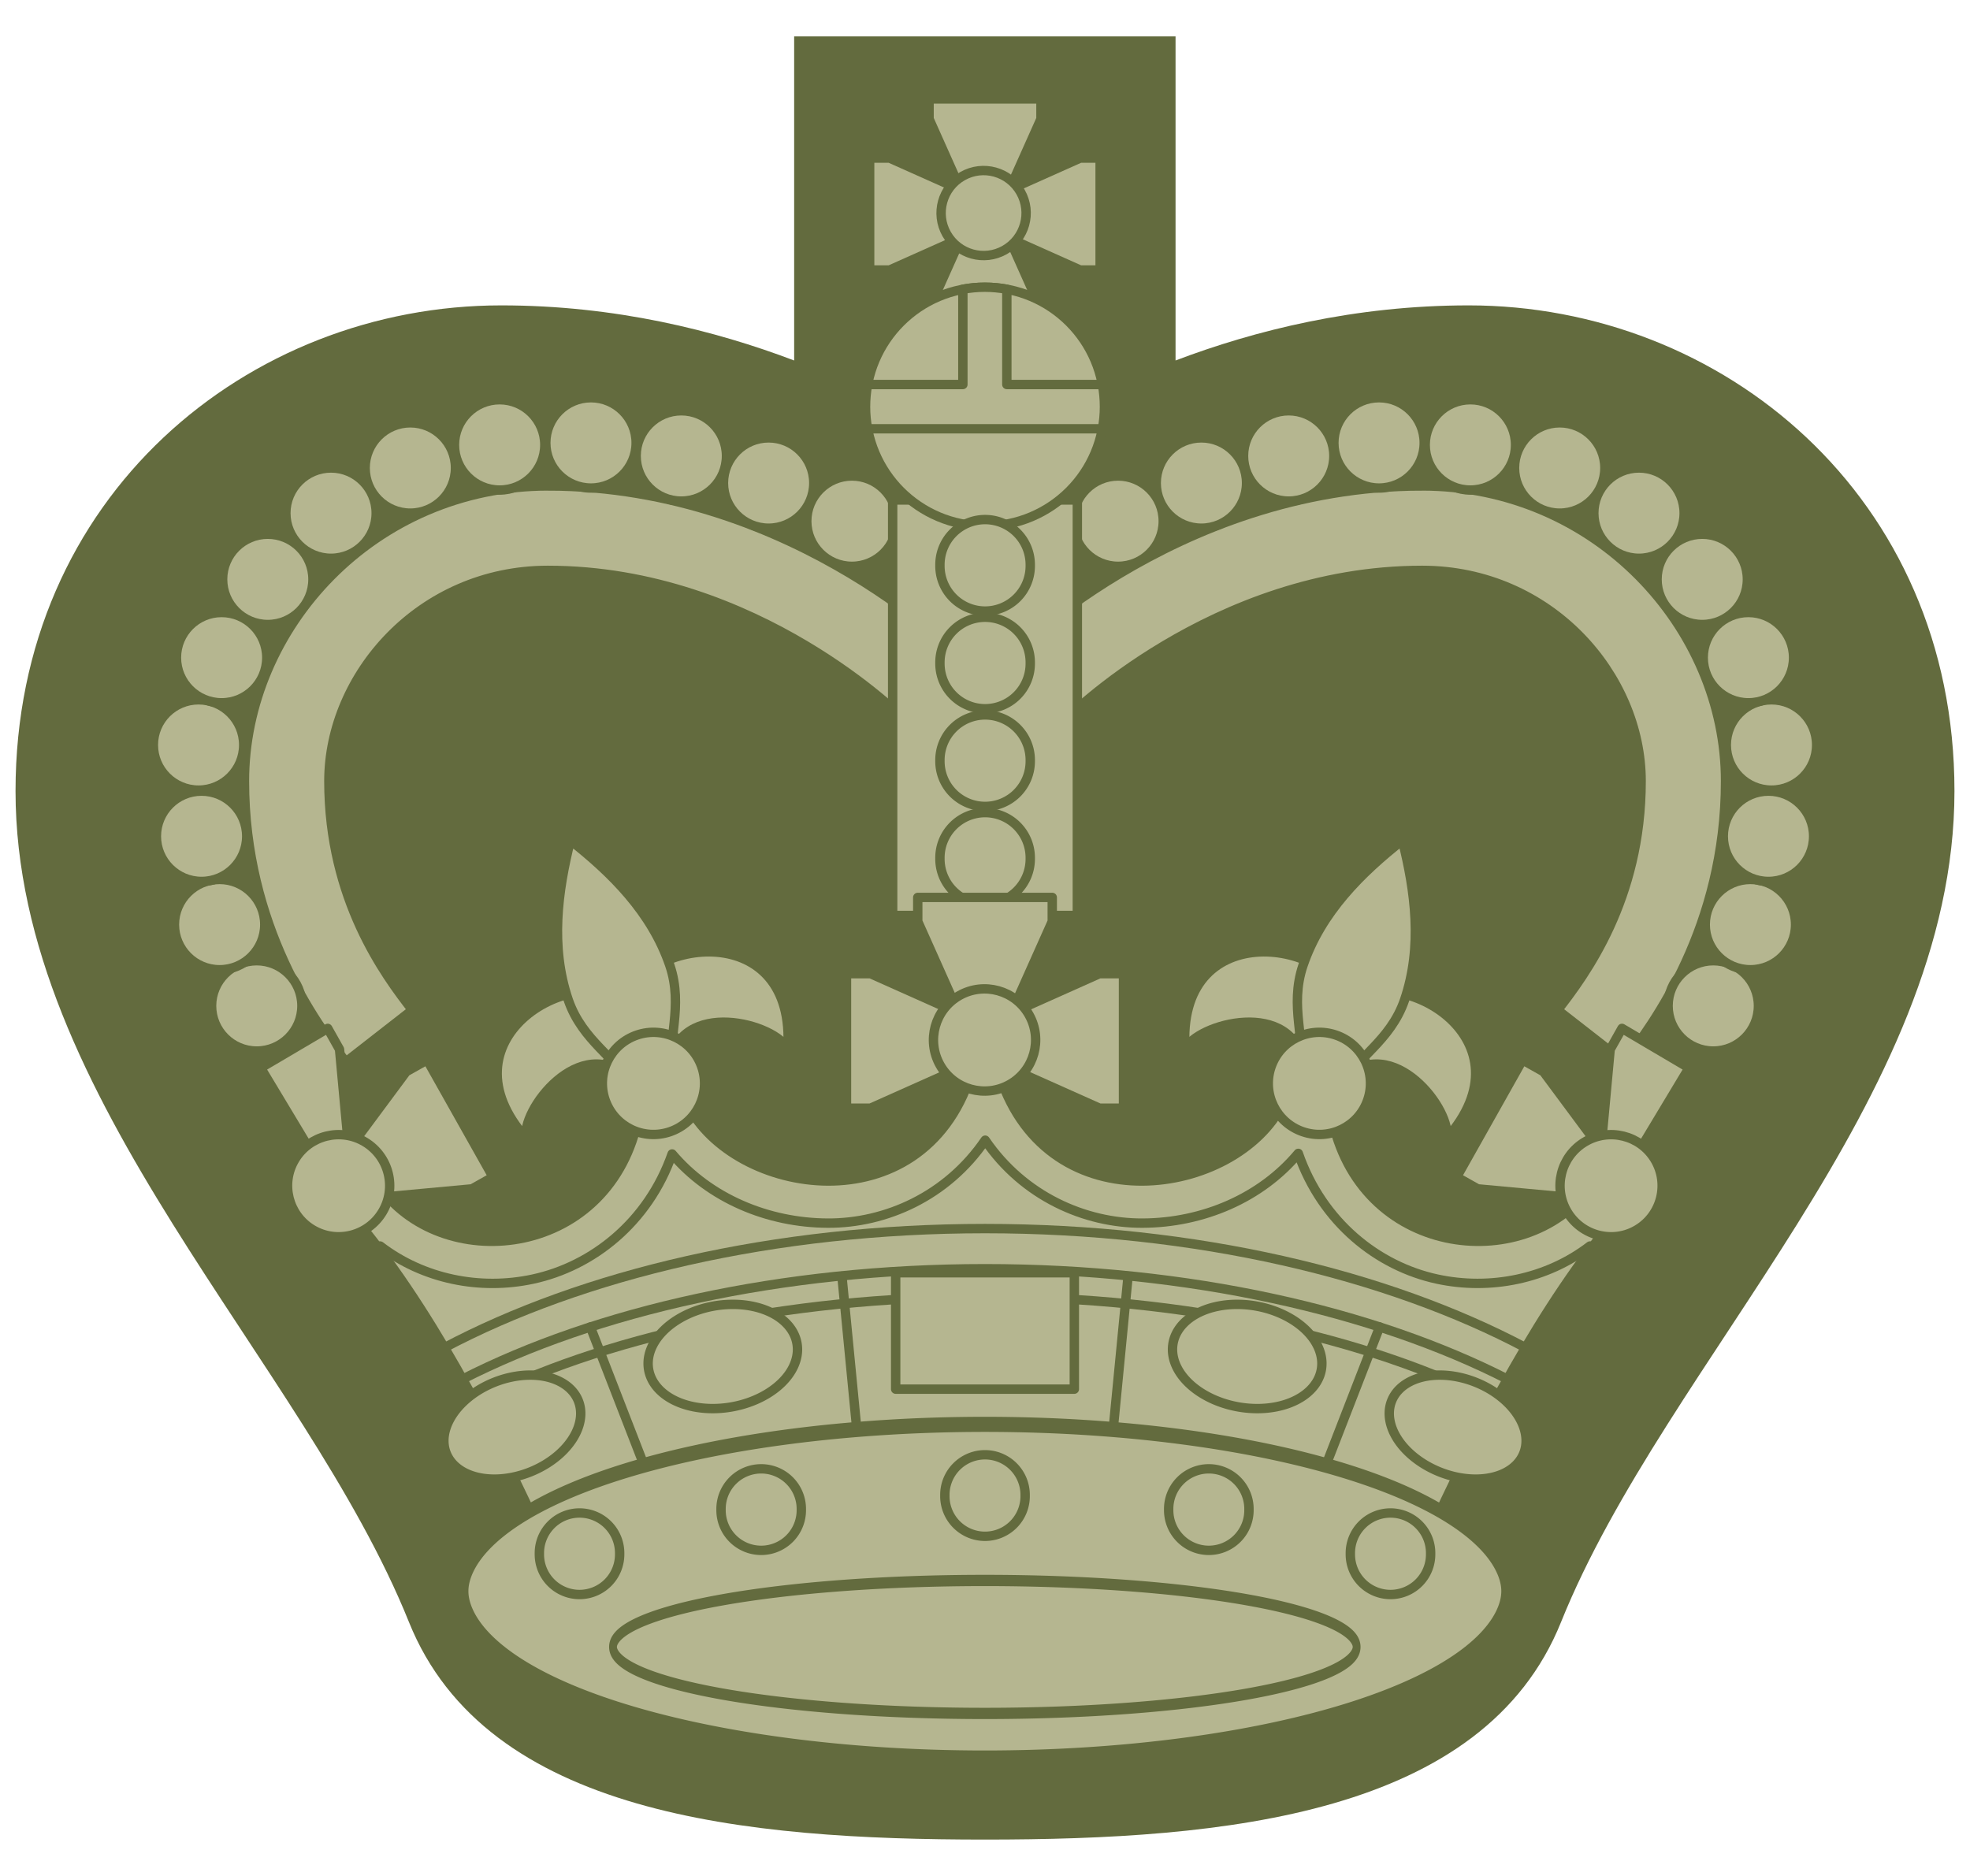 <?xml version="1.0" encoding="UTF-8" standalone="no"?>
<!-- Created with Inkscape (http://www.inkscape.org/) -->

<svg
   xmlns:dc="http://purl.org/dc/elements/1.1/"
   xmlns:cc="http://creativecommons.org/ns#"
   xmlns:rdf="http://www.w3.org/1999/02/22-rdf-syntax-ns#"
   xmlns:svg="http://www.w3.org/2000/svg"
   xmlns="http://www.w3.org/2000/svg"
   xmlns:sodipodi="http://sodipodi.sourceforge.net/DTD/sodipodi-0.dtd"
   xmlns:inkscape="http://www.inkscape.org/namespaces/inkscape"
   id="svg2"
   version="1.1"
   inkscape:version="0.47pre2 r22153"
   width="210"
   height="200"
   sodipodi:docname="Rank insignia of Warrant Officer Class Two of the British Army.svg">
  <defs
     id="defs6" />
  <sodipodi:namedview
     pagecolor="#ffffff"
     bordercolor="#666666"
     borderopacity="1"
     objecttolerance="10"
     gridtolerance="10"
     guidetolerance="10"
     inkscape:pageopacity="0"
     inkscape:pageshadow="2"
     inkscape:window-width="1680"
     inkscape:window-height="1029"
     id="namedview4"
     showgrid="false"
     inkscape:zoom="1.1683168"
     inkscape:cx="78.400091"
     inkscape:cy="61.695268"
     inkscape:window-x="-4"
     inkscape:window-y="-4"
     inkscape:window-maximized="1"
     inkscape:current-layer="svg2"
     inkscape:showpageshadow="false" />
  <path
     style="fill:#636b3e;fill-opacity:1;fill-rule:nonzero;stroke:none"
     d="m 84.656,3.881 0,34.551 c -8.442,-3.204 -19.075,-5.875 -31.219,-5.875 -26.979,0 -51.781,20.307 -51.781,51.781 0,32.863 30.718,60.694 41.938,88.594 8.286,20.606 35.886,23.188 61.406,23.188 25.52,0 53.12,-2.581 61.406,-23.188 11.22,-27.9 41.938,-55.73 41.938,-88.594 0,-31.474 -24.802,-51.781 -51.781,-51.781 -12.152,0 -22.805,2.669 -31.25,5.875 l 0,-34.551 -40.656,0 z"
     id="rect4368"
     sodipodi:nodetypes="ccsssssssccc" />
  <g
     id="g3997"
     transform="translate(158.745,106.588)">
    <g
       id="g3942">
      <path
         style="font-size:medium;font-style:normal;font-variant:normal;font-weight:normal;font-stretch:normal;text-indent:0;text-align:start;text-decoration:none;line-height:normal;letter-spacing:normal;word-spacing:normal;text-transform:none;direction:ltr;block-progression:tb;writing-mode:lr-tb;text-anchor:start;color:#000000;fill:#b5b690;fill-opacity:1;stroke:#636b3e;stroke-width:1;stroke-miterlimit:4;stroke-opacity:1;stroke-dasharray:none;marker:none;visibility:visible;display:inline;overflow:visible;enable-background:accumulate;font-family:Bitstream Vera Sans;-inkscape-font-specification:Bitstream Vera Sans"
         d="m -100.344,-54.781 c -18.533,0 -32.344,15.102 -32.344,31.469 0,15.55 7.718,25.958 10.812,29.938 l 7.094,-5.531 c -2.897,-3.724 -8.906,-11.772 -8.906,-24.406 0,-11.271 9.715,-22.469 23.344,-22.469 22.392,0 38.062,15.969 38.062,15.969 l 6.469,-6.281 c 0,0 -17.896,-18.688 -44.531,-18.688 z"
         id="path3863" />
      <g
         id="g3927">
        <path
           d="m -47.504,-46.969 c 0,3.25 -2.635,5.885 -5.885,5.885 -3.25,0 -5.885,-2.635 -5.885,-5.885 0,-3.25 2.635,-5.885 5.885,-5.885 3.25,0 5.885,2.635 5.885,5.885 z"
           sodipodi:ry="5.8845339"
           sodipodi:rx="5.8845339"
           sodipodi:cy="-46.96928"
           sodipodi:cx="-53.388771"
           id="path3869"
           style="fill:#b5b690;fill-opacity:1;stroke:#636b3e;stroke-width:1.222;stroke-linecap:round;stroke-linejoin:round;stroke-miterlimit:4;stroke-opacity:1;stroke-dasharray:none;stroke-dashoffset:0"
           sodipodi:type="arc"
           transform="matrix(0.818,0,0,0.818,-87.704,39.071)" />
        <path
           transform="matrix(0.818,0,0,0.818,-91.663,30.405)"
           sodipodi:type="arc"
           style="fill:#b5b690;fill-opacity:1;stroke:#636b3e;stroke-width:1.222;stroke-linecap:round;stroke-linejoin:round;stroke-miterlimit:4;stroke-opacity:1;stroke-dasharray:none;stroke-dashoffset:0"
           id="path3873"
           sodipodi:cx="-53.388771"
           sodipodi:cy="-46.96928"
           sodipodi:rx="5.8845339"
           sodipodi:ry="5.8845339"
           d="m -47.504,-46.969 c 0,3.25 -2.635,5.885 -5.885,5.885 -3.25,0 -5.885,-2.635 -5.885,-5.885 0,-3.25 2.635,-5.885 5.885,-5.885 3.25,0 5.885,2.635 5.885,5.885 z" />
        <path
           d="m -47.504,-46.969 c 0,3.25 -2.635,5.885 -5.885,5.885 -3.25,0 -5.885,-2.635 -5.885,-5.885 0,-3.25 2.635,-5.885 5.885,-5.885 3.25,0 5.885,2.635 5.885,5.885 z"
           sodipodi:ry="5.8845339"
           sodipodi:rx="5.8845339"
           sodipodi:cy="-46.96928"
           sodipodi:cx="-53.388771"
           id="path3875"
           style="fill:#b5b690;fill-opacity:1;stroke:#636b3e;stroke-width:1.222;stroke-linecap:round;stroke-linejoin:round;stroke-miterlimit:4;stroke-opacity:1;stroke-dasharray:none;stroke-dashoffset:0"
           sodipodi:type="arc"
           transform="matrix(0.818,0,0,0.818,-93.588,20.99)" />
        <path
           transform="matrix(0.818,0,0,0.818,-93.909,11.254)"
           sodipodi:type="arc"
           style="fill:#b5b690;fill-opacity:1;stroke:#636b3e;stroke-width:1.222;stroke-linecap:round;stroke-linejoin:round;stroke-miterlimit:4;stroke-opacity:1;stroke-dasharray:none;stroke-dashoffset:0"
           id="path3877"
           sodipodi:cx="-53.388771"
           sodipodi:cy="-46.96928"
           sodipodi:rx="5.8845339"
           sodipodi:ry="5.8845339"
           d="m -47.504,-46.969 c 0,3.25 -2.635,5.885 -5.885,5.885 -3.25,0 -5.885,-2.635 -5.885,-5.885 0,-3.25 2.635,-5.885 5.885,-5.885 3.25,0 5.885,2.635 5.885,5.885 z" />
        <path
           d="m -47.504,-46.969 c 0,3.25 -2.635,5.885 -5.885,5.885 -3.25,0 -5.885,-2.635 -5.885,-5.885 0,-3.25 2.635,-5.885 5.885,-5.885 3.25,0 5.885,2.635 5.885,5.885 z"
           sodipodi:ry="5.8845339"
           sodipodi:rx="5.8845339"
           sodipodi:cy="-46.96928"
           sodipodi:cx="-53.388771"
           id="path3879"
           style="fill:#b5b690;fill-opacity:1;stroke:#636b3e;stroke-width:1.222;stroke-linecap:round;stroke-linejoin:round;stroke-miterlimit:4;stroke-opacity:1;stroke-dasharray:none;stroke-dashoffset:0"
           sodipodi:type="arc"
           transform="matrix(0.818,0,0,0.818,-91.449,1.945)" />
        <path
           transform="matrix(0.818,0,0,0.818,-86.527,-6.4)"
           sodipodi:type="arc"
           style="fill:#b5b690;fill-opacity:1;stroke:#636b3e;stroke-width:1.222;stroke-linecap:round;stroke-linejoin:round;stroke-miterlimit:4;stroke-opacity:1;stroke-dasharray:none;stroke-dashoffset:0"
           id="path3881"
           sodipodi:cx="-53.388771"
           sodipodi:cy="-46.96928"
           sodipodi:rx="5.8845339"
           sodipodi:ry="5.8845339"
           d="m -47.504,-46.969 c 0,3.25 -2.635,5.885 -5.885,5.885 -3.25,0 -5.885,-2.635 -5.885,-5.885 0,-3.25 2.635,-5.885 5.885,-5.885 3.25,0 5.885,2.635 5.885,5.885 z" />
        <path
           d="m -47.504,-46.969 c 0,3.25 -2.635,5.885 -5.885,5.885 -3.25,0 -5.885,-2.635 -5.885,-5.885 0,-3.25 2.635,-5.885 5.885,-5.885 3.25,0 5.885,2.635 5.885,5.885 z"
           sodipodi:ry="5.8845339"
           sodipodi:rx="5.8845339"
           sodipodi:cy="-46.96928"
           sodipodi:cx="-53.388771"
           id="path3883"
           style="fill:#b5b690;fill-opacity:1;stroke:#636b3e;stroke-width:1.222;stroke-linecap:round;stroke-linejoin:round;stroke-miterlimit:4;stroke-opacity:1;stroke-dasharray:none;stroke-dashoffset:0"
           sodipodi:type="arc"
           transform="matrix(0.818,0,0,0.818,-79.786,-13.461)" />
        <path
           transform="matrix(0.818,0,0,0.818,-71.334,-18.276)"
           sodipodi:type="arc"
           style="fill:#b5b690;fill-opacity:1;stroke:#636b3e;stroke-width:1.222;stroke-linecap:round;stroke-linejoin:round;stroke-miterlimit:4;stroke-opacity:1;stroke-dasharray:none;stroke-dashoffset:0"
           id="path3885"
           sodipodi:cx="-53.388771"
           sodipodi:cy="-46.96928"
           sodipodi:rx="5.8845339"
           sodipodi:ry="5.8845339"
           d="m -47.504,-46.969 c 0,3.25 -2.635,5.885 -5.885,5.885 -3.25,0 -5.885,-2.635 -5.885,-5.885 0,-3.25 2.635,-5.885 5.885,-5.885 3.25,0 5.885,2.635 5.885,5.885 z" />
        <path
           d="m -47.504,-46.969 c 0,3.25 -2.635,5.885 -5.885,5.885 -3.25,0 -5.885,-2.635 -5.885,-5.885 0,-3.25 2.635,-5.885 5.885,-5.885 3.25,0 5.885,2.635 5.885,5.885 z"
           sodipodi:ry="5.8845339"
           sodipodi:rx="5.8845339"
           sodipodi:cy="-46.96928"
           sodipodi:cx="-53.388771"
           id="path3887"
           style="fill:#b5b690;fill-opacity:1;stroke:#636b3e;stroke-width:1.222;stroke-linecap:round;stroke-linejoin:round;stroke-miterlimit:4;stroke-opacity:1;stroke-dasharray:none;stroke-dashoffset:0"
           sodipodi:type="arc"
           transform="matrix(0.818,0,0,0.818,-61.812,-20.737)" />
        <path
           transform="matrix(0.818,0,0,0.818,-52.076,-20.951)"
           sodipodi:type="arc"
           style="fill:#b5b690;fill-opacity:1;stroke:#636b3e;stroke-width:1.222;stroke-linecap:round;stroke-linejoin:round;stroke-miterlimit:4;stroke-opacity:1;stroke-dasharray:none;stroke-dashoffset:0"
           id="path3889"
           sodipodi:cx="-53.388771"
           sodipodi:cy="-46.96928"
           sodipodi:rx="5.8845339"
           sodipodi:ry="5.8845339"
           d="m -47.504,-46.969 c 0,3.25 -2.635,5.885 -5.885,5.885 -3.25,0 -5.885,-2.635 -5.885,-5.885 0,-3.25 2.635,-5.885 5.885,-5.885 3.25,0 5.885,2.635 5.885,5.885 z" />
        <path
           d="m -47.504,-46.969 c 0,3.25 -2.635,5.885 -5.885,5.885 -3.25,0 -5.885,-2.635 -5.885,-5.885 0,-3.25 2.635,-5.885 5.885,-5.885 3.25,0 5.885,2.635 5.885,5.885 z"
           sodipodi:ry="5.8845339"
           sodipodi:rx="5.8845339"
           sodipodi:cy="-46.96928"
           sodipodi:cx="-53.388771"
           id="path3891"
           style="fill:#b5b690;fill-opacity:1;stroke:#636b3e;stroke-width:1.222;stroke-linecap:round;stroke-linejoin:round;stroke-miterlimit:4;stroke-opacity:1;stroke-dasharray:none;stroke-dashoffset:0"
           sodipodi:type="arc"
           transform="matrix(0.818,0,0,0.818,-42.446,-19.56)" />
        <path
           transform="matrix(0.818,0,0,0.818,-33.138,-16.671)"
           sodipodi:type="arc"
           style="fill:#b5b690;fill-opacity:1;stroke:#636b3e;stroke-width:1.222;stroke-linecap:round;stroke-linejoin:round;stroke-miterlimit:4;stroke-opacity:1;stroke-dasharray:none;stroke-dashoffset:0"
           id="path3893"
           sodipodi:cx="-53.388771"
           sodipodi:cy="-46.96928"
           sodipodi:rx="5.8845339"
           sodipodi:ry="5.8845339"
           d="m -47.504,-46.969 c 0,3.25 -2.635,5.885 -5.885,5.885 -3.25,0 -5.885,-2.635 -5.885,-5.885 0,-3.25 2.635,-5.885 5.885,-5.885 3.25,0 5.885,2.635 5.885,5.885 z" />
        <path
           d="m -47.504,-46.969 c 0,3.25 -2.635,5.885 -5.885,5.885 -3.25,0 -5.885,-2.635 -5.885,-5.885 0,-3.25 2.635,-5.885 5.885,-5.885 3.25,0 5.885,2.635 5.885,5.885 z"
           sodipodi:ry="5.8845339"
           sodipodi:rx="5.8845339"
           sodipodi:cy="-46.96928"
           sodipodi:cx="-53.388771"
           id="path3895"
           style="fill:#b5b690;fill-opacity:1;stroke:#636b3e;stroke-width:1.222;stroke-linecap:round;stroke-linejoin:round;stroke-miterlimit:4;stroke-opacity:1;stroke-dasharray:none;stroke-dashoffset:0"
           sodipodi:type="arc"
           transform="matrix(0.818,0,0,0.818,-24.258,-12.606)" />
      </g>
    </g>
    <g
       transform="matrix(-1,0,0,1,-107.489,0)"
       id="g3965">
      <path
         id="path3967"
         d="m -100.344,-54.781 c -18.533,0 -32.344,15.102 -32.344,31.469 0,15.55 7.718,25.958 10.812,29.938 l 7.094,-5.531 c -2.897,-3.724 -8.906,-11.772 -8.906,-24.406 0,-11.271 9.715,-22.469 23.344,-22.469 22.392,0 38.062,15.969 38.062,15.969 l 6.469,-6.281 c 0,0 -17.896,-18.688 -44.531,-18.688 z"
         style="font-size:medium;font-style:normal;font-variant:normal;font-weight:normal;font-stretch:normal;text-indent:0;text-align:start;text-decoration:none;line-height:normal;letter-spacing:normal;word-spacing:normal;text-transform:none;direction:ltr;block-progression:tb;writing-mode:lr-tb;text-anchor:start;color:#000000;fill:#b5b690;fill-opacity:1;stroke:#636b3e;stroke-width:1;stroke-miterlimit:4;stroke-opacity:1;stroke-dasharray:none;marker:none;visibility:visible;display:inline;overflow:visible;enable-background:accumulate;font-family:Bitstream Vera Sans;-inkscape-font-specification:Bitstream Vera Sans" />
      <g
         id="g3969">
        <path
           transform="matrix(0.818,0,0,0.818,-87.704,39.071)"
           sodipodi:type="arc"
           style="fill:#b5b690;fill-opacity:1;stroke:#636b3e;stroke-width:1.222;stroke-linecap:round;stroke-linejoin:round;stroke-miterlimit:4;stroke-opacity:1;stroke-dasharray:none;stroke-dashoffset:0"
           id="path3971"
           sodipodi:cx="-53.388771"
           sodipodi:cy="-46.96928"
           sodipodi:rx="5.8845339"
           sodipodi:ry="5.8845339"
           d="m -47.504,-46.969 c 0,3.25 -2.635,5.885 -5.885,5.885 -3.25,0 -5.885,-2.635 -5.885,-5.885 0,-3.25 2.635,-5.885 5.885,-5.885 3.25,0 5.885,2.635 5.885,5.885 z" />
        <path
           d="m -47.504,-46.969 c 0,3.25 -2.635,5.885 -5.885,5.885 -3.25,0 -5.885,-2.635 -5.885,-5.885 0,-3.25 2.635,-5.885 5.885,-5.885 3.25,0 5.885,2.635 5.885,5.885 z"
           sodipodi:ry="5.8845339"
           sodipodi:rx="5.8845339"
           sodipodi:cy="-46.96928"
           sodipodi:cx="-53.388771"
           id="path3973"
           style="fill:#b5b690;fill-opacity:1;stroke:#636b3e;stroke-width:1.222;stroke-linecap:round;stroke-linejoin:round;stroke-miterlimit:4;stroke-opacity:1;stroke-dasharray:none;stroke-dashoffset:0"
           sodipodi:type="arc"
           transform="matrix(0.818,0,0,0.818,-91.663,30.405)" />
        <path
           transform="matrix(0.818,0,0,0.818,-93.588,20.99)"
           sodipodi:type="arc"
           style="fill:#b5b690;fill-opacity:1;stroke:#636b3e;stroke-width:1.222;stroke-linecap:round;stroke-linejoin:round;stroke-miterlimit:4;stroke-opacity:1;stroke-dasharray:none;stroke-dashoffset:0"
           id="path3975"
           sodipodi:cx="-53.388771"
           sodipodi:cy="-46.96928"
           sodipodi:rx="5.8845339"
           sodipodi:ry="5.8845339"
           d="m -47.504,-46.969 c 0,3.25 -2.635,5.885 -5.885,5.885 -3.25,0 -5.885,-2.635 -5.885,-5.885 0,-3.25 2.635,-5.885 5.885,-5.885 3.25,0 5.885,2.635 5.885,5.885 z" />
        <path
           d="m -47.504,-46.969 c 0,3.25 -2.635,5.885 -5.885,5.885 -3.25,0 -5.885,-2.635 -5.885,-5.885 0,-3.25 2.635,-5.885 5.885,-5.885 3.25,0 5.885,2.635 5.885,5.885 z"
           sodipodi:ry="5.8845339"
           sodipodi:rx="5.8845339"
           sodipodi:cy="-46.96928"
           sodipodi:cx="-53.388771"
           id="path3977"
           style="fill:#b5b690;fill-opacity:1;stroke:#636b3e;stroke-width:1.222;stroke-linecap:round;stroke-linejoin:round;stroke-miterlimit:4;stroke-opacity:1;stroke-dasharray:none;stroke-dashoffset:0"
           sodipodi:type="arc"
           transform="matrix(0.818,0,0,0.818,-93.909,11.254)" />
        <path
           transform="matrix(0.818,0,0,0.818,-91.449,1.945)"
           sodipodi:type="arc"
           style="fill:#b5b690;fill-opacity:1;stroke:#636b3e;stroke-width:1.222;stroke-linecap:round;stroke-linejoin:round;stroke-miterlimit:4;stroke-opacity:1;stroke-dasharray:none;stroke-dashoffset:0"
           id="path3979"
           sodipodi:cx="-53.388771"
           sodipodi:cy="-46.96928"
           sodipodi:rx="5.8845339"
           sodipodi:ry="5.8845339"
           d="m -47.504,-46.969 c 0,3.25 -2.635,5.885 -5.885,5.885 -3.25,0 -5.885,-2.635 -5.885,-5.885 0,-3.25 2.635,-5.885 5.885,-5.885 3.25,0 5.885,2.635 5.885,5.885 z" />
        <path
           d="m -47.504,-46.969 c 0,3.25 -2.635,5.885 -5.885,5.885 -3.25,0 -5.885,-2.635 -5.885,-5.885 0,-3.25 2.635,-5.885 5.885,-5.885 3.25,0 5.885,2.635 5.885,5.885 z"
           sodipodi:ry="5.8845339"
           sodipodi:rx="5.8845339"
           sodipodi:cy="-46.96928"
           sodipodi:cx="-53.388771"
           id="path3981"
           style="fill:#b5b690;fill-opacity:1;stroke:#636b3e;stroke-width:1.222;stroke-linecap:round;stroke-linejoin:round;stroke-miterlimit:4;stroke-opacity:1;stroke-dasharray:none;stroke-dashoffset:0"
           sodipodi:type="arc"
           transform="matrix(0.818,0,0,0.818,-86.527,-6.4)" />
        <path
           transform="matrix(0.818,0,0,0.818,-79.786,-13.461)"
           sodipodi:type="arc"
           style="fill:#b5b690;fill-opacity:1;stroke:#636b3e;stroke-width:1.222;stroke-linecap:round;stroke-linejoin:round;stroke-miterlimit:4;stroke-opacity:1;stroke-dasharray:none;stroke-dashoffset:0"
           id="path3983"
           sodipodi:cx="-53.388771"
           sodipodi:cy="-46.96928"
           sodipodi:rx="5.8845339"
           sodipodi:ry="5.8845339"
           d="m -47.504,-46.969 c 0,3.25 -2.635,5.885 -5.885,5.885 -3.25,0 -5.885,-2.635 -5.885,-5.885 0,-3.25 2.635,-5.885 5.885,-5.885 3.25,0 5.885,2.635 5.885,5.885 z" />
        <path
           d="m -47.504,-46.969 c 0,3.25 -2.635,5.885 -5.885,5.885 -3.25,0 -5.885,-2.635 -5.885,-5.885 0,-3.25 2.635,-5.885 5.885,-5.885 3.25,0 5.885,2.635 5.885,5.885 z"
           sodipodi:ry="5.8845339"
           sodipodi:rx="5.8845339"
           sodipodi:cy="-46.96928"
           sodipodi:cx="-53.388771"
           id="path3985"
           style="fill:#b5b690;fill-opacity:1;stroke:#636b3e;stroke-width:1.222;stroke-linecap:round;stroke-linejoin:round;stroke-miterlimit:4;stroke-opacity:1;stroke-dasharray:none;stroke-dashoffset:0"
           sodipodi:type="arc"
           transform="matrix(0.818,0,0,0.818,-71.334,-18.276)" />
        <path
           transform="matrix(0.818,0,0,0.818,-61.812,-20.737)"
           sodipodi:type="arc"
           style="fill:#b5b690;fill-opacity:1;stroke:#636b3e;stroke-width:1.222;stroke-linecap:round;stroke-linejoin:round;stroke-miterlimit:4;stroke-opacity:1;stroke-dasharray:none;stroke-dashoffset:0"
           id="path3987"
           sodipodi:cx="-53.388771"
           sodipodi:cy="-46.96928"
           sodipodi:rx="5.8845339"
           sodipodi:ry="5.8845339"
           d="m -47.504,-46.969 c 0,3.25 -2.635,5.885 -5.885,5.885 -3.25,0 -5.885,-2.635 -5.885,-5.885 0,-3.25 2.635,-5.885 5.885,-5.885 3.25,0 5.885,2.635 5.885,5.885 z" />
        <path
           d="m -47.504,-46.969 c 0,3.25 -2.635,5.885 -5.885,5.885 -3.25,0 -5.885,-2.635 -5.885,-5.885 0,-3.25 2.635,-5.885 5.885,-5.885 3.25,0 5.885,2.635 5.885,5.885 z"
           sodipodi:ry="5.8845339"
           sodipodi:rx="5.8845339"
           sodipodi:cy="-46.96928"
           sodipodi:cx="-53.388771"
           id="path3989"
           style="fill:#b5b690;fill-opacity:1;stroke:#636b3e;stroke-width:1.222;stroke-linecap:round;stroke-linejoin:round;stroke-miterlimit:4;stroke-opacity:1;stroke-dasharray:none;stroke-dashoffset:0"
           sodipodi:type="arc"
           transform="matrix(0.818,0,0,0.818,-52.076,-20.951)" />
        <path
           transform="matrix(0.818,0,0,0.818,-42.446,-19.56)"
           sodipodi:type="arc"
           style="fill:#b5b690;fill-opacity:1;stroke:#636b3e;stroke-width:1.222;stroke-linecap:round;stroke-linejoin:round;stroke-miterlimit:4;stroke-opacity:1;stroke-dasharray:none;stroke-dashoffset:0"
           id="path3991"
           sodipodi:cx="-53.388771"
           sodipodi:cy="-46.96928"
           sodipodi:rx="5.8845339"
           sodipodi:ry="5.8845339"
           d="m -47.504,-46.969 c 0,3.25 -2.635,5.885 -5.885,5.885 -3.25,0 -5.885,-2.635 -5.885,-5.885 0,-3.25 2.635,-5.885 5.885,-5.885 3.25,0 5.885,2.635 5.885,5.885 z" />
        <path
           d="m -47.504,-46.969 c 0,3.25 -2.635,5.885 -5.885,5.885 -3.25,0 -5.885,-2.635 -5.885,-5.885 0,-3.25 2.635,-5.885 5.885,-5.885 3.25,0 5.885,2.635 5.885,5.885 z"
           sodipodi:ry="5.8845339"
           sodipodi:rx="5.8845339"
           sodipodi:cy="-46.96928"
           sodipodi:cx="-53.388771"
           id="path3993"
           style="fill:#b5b690;fill-opacity:1;stroke:#636b3e;stroke-width:1.222;stroke-linecap:round;stroke-linejoin:round;stroke-miterlimit:4;stroke-opacity:1;stroke-dasharray:none;stroke-dashoffset:0"
           sodipodi:type="arc"
           transform="matrix(0.818,0,0,0.818,-33.138,-16.671)" />
        <path
           transform="matrix(0.818,0,0,0.818,-24.258,-12.606)"
           sodipodi:type="arc"
           style="fill:#b5b690;fill-opacity:1;stroke:#636b3e;stroke-width:1.222;stroke-linecap:round;stroke-linejoin:round;stroke-miterlimit:4;stroke-opacity:1;stroke-dasharray:none;stroke-dashoffset:0"
           id="path3995"
           sodipodi:cx="-53.388771"
           sodipodi:cy="-46.96928"
           sodipodi:rx="5.8845339"
           sodipodi:ry="5.8845339"
           d="m -47.504,-46.969 c 0,3.25 -2.635,5.885 -5.885,5.885 -3.25,0 -5.885,-2.635 -5.885,-5.885 0,-3.25 2.635,-5.885 5.885,-5.885 3.25,0 5.885,2.635 5.885,5.885 z" />
      </g>
    </g>
  </g>
  <path
     style="fill:#b5b690;fill-opacity:1;stroke:#636b3e;stroke-width:1;stroke-linecap:square;stroke-linejoin:miter;stroke-miterlimit:4;stroke-opacity:1;stroke-dasharray:none;stroke-dashoffset:0"
     d="m 103.45,114.713 c -5.261,16.041 -25.229,12.82 -30.171,3 l -5.196,1.281 c -2.926,15.034 -20.542,17.01 -27.466,7.719 l -3.129,2.781 c 8.114,9.531 14.983,22.761 20.6,35.094 l 93.824,0 c 5.617,-12.332 12.486,-25.563 20.6,-35.094 l -3.129,-2.781 c -6.924,9.291 -24.51,7.315 -27.436,-7.719 l -5.226,-1.281 c -4.942,9.82 -24.879,13.041 -30.14,-3 l -3.129,0 z"
     id="path3616"
     sodipodi:nodetypes="ccccccccccccc" />
  <path
     transform="matrix(2.851,0,0,7.39,-46.463,-464.872)"
     d="m 72.54,85.861 a 19.419,2.407 0 1 1 -38.838,0 19.419,2.407 0 1 1 38.838,0 z"
     sodipodi:ry="2.4073093"
     sodipodi:rx="19.418962"
     sodipodi:cy="85.860703"
     sodipodi:cx="53.121292"
     id="path3592"
     style="fill:#b5b690;fill-opacity:1;stroke:#636b3e;stroke-width:0.218;stroke-linecap:square;stroke-linejoin:miter;stroke-miterlimit:4;stroke-opacity:1;stroke-dasharray:none;stroke-dashoffset:0"
     sodipodi:type="arc" />
  <path
     sodipodi:type="arc"
     style="fill:none;stroke:#636b3e;stroke-width:0.408;stroke-linecap:square;stroke-linejoin:miter;stroke-miterlimit:4;stroke-opacity:1;stroke-dasharray:none;stroke-dashoffset:0"
     id="path2818"
     sodipodi:cx="53.121292"
     sodipodi:cy="85.860703"
     sodipodi:rx="19.418962"
     sodipodi:ry="2.4073093"
     d="m 72.54,85.861 a 19.419,2.407 0 1 1 -38.838,0 19.419,2.407 0 1 1 38.838,0 z"
     transform="matrix(2.041,0,0,2.945,-3.439,-77.277)" />
  <path
     sodipodi:type="arc"
     style="fill:none;stroke:#636b3e;stroke-width:1;stroke-linecap:square;stroke-linejoin:miter;stroke-miterlimit:4;stroke-opacity:1;stroke-dasharray:none;stroke-dashoffset:0"
     id="path3594"
     sodipodi:cx="-53.495762"
     sodipodi:cy="53.709747"
     sodipodi:rx="4.2796612"
     sodipodi:ry="4.2796612"
     d="m -49.216,53.71 a 4.28,4.28 0 1 1 -8.559,0 4.28,4.28 0 1 1 8.559,0 z"
     transform="translate(158.496,105.732)" />
  <path
     transform="translate(134.637,107.23)"
     d="m -49.216,53.71 a 4.28,4.28 0 1 1 -8.559,0 4.28,4.28 0 1 1 8.559,0 z"
     sodipodi:ry="4.2796612"
     sodipodi:rx="4.2796612"
     sodipodi:cy="53.709747"
     sodipodi:cx="-53.495762"
     id="path3596"
     style="fill:none;stroke:#636b3e;stroke-width:1;stroke-linecap:square;stroke-linejoin:miter;stroke-miterlimit:4;stroke-opacity:1;stroke-dasharray:none;stroke-dashoffset:0"
     sodipodi:type="arc" />
  <path
     transform="translate(182.355,107.23)"
     d="m -49.216,53.71 a 4.28,4.28 0 1 1 -8.559,0 4.28,4.28 0 1 1 8.559,0 z"
     sodipodi:ry="4.2796612"
     sodipodi:rx="4.2796612"
     sodipodi:cy="53.709747"
     sodipodi:cx="-53.495762"
     id="path3600"
     style="fill:none;stroke:#636b3e;stroke-width:1;stroke-linecap:square;stroke-linejoin:miter;stroke-miterlimit:4;stroke-opacity:1;stroke-dasharray:none;stroke-dashoffset:0"
     sodipodi:type="arc" />
  <path
     sodipodi:type="arc"
     style="fill:none;stroke:#636b3e;stroke-width:1;stroke-linecap:square;stroke-linejoin:miter;stroke-miterlimit:4;stroke-opacity:1;stroke-dasharray:none;stroke-dashoffset:0"
     id="path3598"
     sodipodi:cx="-53.495762"
     sodipodi:cy="53.709747"
     sodipodi:rx="4.2796612"
     sodipodi:ry="4.2796612"
     d="m -49.216,53.71 a 4.28,4.28 0 1 1 -8.559,0 4.28,4.28 0 1 1 8.559,0 z"
     transform="translate(115.271,111.938)" />
  <path
     sodipodi:type="arc"
     style="fill:none;stroke:#636b3e;stroke-width:1;stroke-linecap:square;stroke-linejoin:miter;stroke-miterlimit:4;stroke-opacity:1;stroke-dasharray:none;stroke-dashoffset:0"
     id="path3602"
     sodipodi:cx="-53.495762"
     sodipodi:cy="53.709747"
     sodipodi:rx="4.2796612"
     sodipodi:ry="4.2796612"
     d="m -49.216,53.71 a 4.28,4.28 0 1 1 -8.559,0 4.28,4.28 0 1 1 8.559,0 z"
     transform="translate(201.72,111.938)" />
  <path
     style="font-size:medium;font-style:normal;font-variant:normal;font-weight:normal;font-stretch:normal;text-indent:0;text-align:start;text-decoration:none;line-height:normal;letter-spacing:normal;word-spacing:normal;text-transform:none;direction:ltr;block-progression:tb;writing-mode:lr-tb;text-anchor:start;color:#000000;fill:none;stroke:#636b3e;stroke-width:1;stroke-linecap:round;stroke-linejoin:round;stroke-miterlimit:4;stroke-opacity:1;stroke-dasharray:none;marker:none;visibility:visible;display:inline;overflow:visible;enable-background:accumulate;font-family:Bitstream Vera Sans;-inkscape-font-specification:Bitstream Vera Sans"
     d="m 40.522,132.838 c 4.607,3.537 10.647,4.743 16.281,3.531 6.328,-1.361 12.284,-6.029 14.844,-13.344 3.982,4.717 10.183,7.347 16.594,7.375 6.165,0.027 12.709,-2.865 16.781,-8.844 4.07,5.972 10.624,8.871 16.781,8.844 6.435,-0.028 12.618,-2.681 16.594,-7.438 2.547,7.345 8.474,12.041 14.812,13.406 5.63,1.212 11.677,0.006 16.281,-3.531"
     id="path2820"
     sodipodi:nodetypes="cscscscsc" />
  <path
     style="fill:none;stroke:#636b3e;stroke-width:1;stroke-linecap:round;stroke-linejoin:round;stroke-miterlimit:4;stroke-opacity:1;stroke-dasharray:none;stroke-dashoffset:0"
     d="M 49.25,147.065 C 63.533,139.771 83.238,135.262 105,135.262 c 21.744,0 41.436,4.502 55.715,11.785"
     id="path3599" />
  <path
     style="fill:none;stroke:#636b3e;stroke-width:1;stroke-linecap:round;stroke-linejoin:round;stroke-miterlimit:4;stroke-opacity:1;stroke-dasharray:none;stroke-dashoffset:0"
     d="M 47.288,143.723 C 62.144,135.843 82.519,130.982 105,130.982 c 22.468,0 42.834,4.856 57.687,12.728"
     id="path3601" />
  <path
     style="fill:none;stroke:#636b3e;stroke-width:1;stroke-linecap:round;stroke-linejoin:round;stroke-miterlimit:4;stroke-opacity:1;stroke-dasharray:none;stroke-dashoffset:0"
     d="M 50.479,149.59 C 64.059,142.62 83.46,138.258 105,138.258 c 21.529,0 40.922,4.358 54.501,11.322"
     id="path3613" />
  <path
     sodipodi:type="arc"
     style="fill:#b5b690;fill-opacity:1;stroke:#636b3e;stroke-width:1;stroke-linecap:round;stroke-linejoin:round;stroke-miterlimit:4;stroke-opacity:1;stroke-dasharray:none;stroke-dashoffset:0"
     id="path3621"
     sodipodi:cx="-81.206566"
     sodipodi:cy="38.409958"
     sodipodi:rx="8.0243645"
     sodipodi:ry="5.4565678"
     d="m -73.182,38.41 a 8.024,5.457 0 1 1 -16.049,0 8.024,5.457 0 1 1 16.049,0 z"
     transform="matrix(0.985,-0.175,0.175,0.985,150.317,92.572)" />
  <path
     transform="matrix(0.877,-0.35,0.351,0.876,112.348,90.078)"
     d="m -73.182,38.41 a 8.024,5.457 0 1 1 -16.049,0 8.024,5.457 0 1 1 16.049,0 z"
     sodipodi:ry="5.4565678"
     sodipodi:rx="8.0243645"
     sodipodi:cy="38.409958"
     sodipodi:cx="-81.206566"
     id="path3623"
     style="fill:#b5b690;fill-opacity:1;stroke:#636b3e;stroke-width:1.059;stroke-linecap:round;stroke-linejoin:round;stroke-miterlimit:4;stroke-opacity:1;stroke-dasharray:none;stroke-dashoffset:0"
     sodipodi:type="arc" />
  <path
     transform="matrix(-0.985,-0.175,-0.175,0.985,59.683,92.572)"
     d="m -73.182,38.41 a 8.024,5.457 0 1 1 -16.049,0 8.024,5.457 0 1 1 16.049,0 z"
     sodipodi:ry="5.4565678"
     sodipodi:rx="8.0243645"
     sodipodi:cy="38.409958"
     sodipodi:cx="-81.206566"
     id="path3631"
     style="fill:#b5b690;fill-opacity:1;stroke:#636b3e;stroke-width:1;stroke-linecap:round;stroke-linejoin:round;stroke-miterlimit:4;stroke-opacity:1;stroke-dasharray:none;stroke-dashoffset:0"
     sodipodi:type="arc" />
  <path
     sodipodi:type="arc"
     style="fill:#b5b690;fill-opacity:1;stroke:#636b3e;stroke-width:1.059;stroke-linecap:round;stroke-linejoin:round;stroke-miterlimit:4;stroke-opacity:1;stroke-dasharray:none;stroke-dashoffset:0"
     id="path3633"
     sodipodi:cx="-81.206566"
     sodipodi:cy="38.409958"
     sodipodi:rx="8.0243645"
     sodipodi:ry="5.4565678"
     d="m -73.182,38.41 a 8.024,5.457 0 1 1 -16.049,0 8.024,5.457 0 1 1 16.049,0 z"
     transform="matrix(-0.877,-0.35,-0.351,0.876,97.652,90.078)" />
  <rect
     style="fill:#b5b690;fill-opacity:1;stroke:#636b3e;stroke-width:1;stroke-linecap:round;stroke-linejoin:round;stroke-miterlimit:4;stroke-opacity:1;stroke-dasharray:none;stroke-dashoffset:0"
     id="rect3643"
     width="19.044"
     height="12.411"
     x="95.478"
     y="135.69" />
  <path
     style="fill:none;stroke:#636b3e;stroke-width:1;stroke-linecap:round;stroke-linejoin:round;stroke-miterlimit:4;stroke-opacity:1;stroke-dasharray:none;stroke-dashoffset:0"
     d="m 89.749,136.064 1.576,16.209"
     id="path3645" />
  <path
     style="fill:none;stroke:#636b3e;stroke-width:1;stroke-linecap:round;stroke-linejoin:round;stroke-miterlimit:4;stroke-opacity:1;stroke-dasharray:none;stroke-dashoffset:0"
     d="m 62.933,141.467 5.564,14.337"
     id="path3647" />
  <path
     id="path3655"
     d="m 120.251,136.064 -1.576,16.209"
     style="fill:none;stroke:#636b3e;stroke-width:1;stroke-linecap:round;stroke-linejoin:round;stroke-miterlimit:4;stroke-opacity:1;stroke-dasharray:none;stroke-dashoffset:0" />
  <path
     id="path3657"
     d="m 147.067,141.467 -5.564,14.337"
     style="fill:none;stroke:#636b3e;stroke-width:1;stroke-linecap:round;stroke-linejoin:round;stroke-miterlimit:4;stroke-opacity:1;stroke-dasharray:none;stroke-dashoffset:0" />
  <g
     id="g3702"
     transform="matrix(0.946,-0.323,0.323,0.946,363.461,16.384)"
     style="fill:#b5b690;fill-opacity:1">
    <g
       transform="translate(0.189,0)"
       id="g3696"
       style="fill:#b5b690;fill-opacity:1">
      <path
         style="fill:#b5b690;fill-opacity:1;stroke:#636b3e;stroke-width:1;stroke-linecap:round;stroke-linejoin:round;stroke-miterlimit:4;stroke-opacity:1;stroke-dasharray:none;stroke-dashoffset:0"
         d="m -295.658,0.077 c -0.204,-2.957 -9.151,-9.052 -12.559,-2.421 l -2.572,-7.868 c 4.593,-6.034 20.604,-2.663 15.131,10.289 z"
         id="path3692"
         sodipodi:nodetypes="cccc" />
      <path
         sodipodi:nodetypes="cccc"
         id="path3694"
         d="m -325.096,0.077 c 0.204,-2.957 9.151,-9.052 12.559,-2.421 l 2.572,-7.868 c -4.593,-6.034 -20.604,-2.663 -15.131,10.289 z"
         style="fill:#b5b690;fill-opacity:1;stroke:#636b3e;stroke-width:1;stroke-linecap:round;stroke-linejoin:round;stroke-miterlimit:4;stroke-opacity:1;stroke-dasharray:none;stroke-dashoffset:0" />
    </g>
    <path
       id="path3687"
       d="m -310.188,-28.531 c -3.033,4.683 -5.719,10.036 -5.719,16.031 0,4.712 3.031,7.634 3.031,10.281 l 2.688,-0.719 2.688,0.719 c 0,-2.647 3.031,-5.569 3.031,-10.281 0,-5.996 -2.686,-11.349 -5.719,-16.031 z"
       style="fill:#b5b690;fill-opacity:1;stroke:#636b3e;stroke-width:1;stroke-linecap:round;stroke-linejoin:round;stroke-miterlimit:4;stroke-opacity:1;stroke-dasharray:none;stroke-dashoffset:0" />
    <path
       transform="translate(-0.156,0)"
       d="m -304.585,-1.133 c 0,3.008 -2.439,5.447 -5.447,5.447 -3.008,0 -5.447,-2.439 -5.447,-5.447 0,-3.008 2.439,-5.447 5.447,-5.447 3.008,0 5.447,2.439 5.447,5.447 z"
       sodipodi:ry="5.4471192"
       sodipodi:rx="5.4471192"
       sodipodi:cy="-1.1334848"
       sodipodi:cx="-310.03186"
       id="path3700"
       style="fill:#b5b690;fill-opacity:1;stroke:#636b3e;stroke-width:1;stroke-linecap:round;stroke-linejoin:round;stroke-miterlimit:4;stroke-opacity:1;stroke-dasharray:none;stroke-dashoffset:0"
       sodipodi:type="arc" />
  </g>
  <g
     style="fill:#b5b690;fill-opacity:1"
     transform="matrix(-0.946,-0.323,-0.323,0.946,-153.159,16.384)"
     id="g3721">
    <g
       style="fill:#b5b690;fill-opacity:1"
       id="g3723"
       transform="translate(0.189,0)">
      <path
         sodipodi:nodetypes="cccc"
         id="path3725"
         d="m -295.658,0.077 c -0.204,-2.957 -9.151,-9.052 -12.559,-2.421 l -2.572,-7.868 c 4.593,-6.034 20.604,-2.663 15.131,10.289 z"
         style="fill:#b5b690;fill-opacity:1;stroke:#636b3e;stroke-width:1;stroke-linecap:round;stroke-linejoin:round;stroke-miterlimit:4;stroke-opacity:1;stroke-dasharray:none;stroke-dashoffset:0" />
      <path
         style="fill:#b5b690;fill-opacity:1;stroke:#636b3e;stroke-width:1;stroke-linecap:round;stroke-linejoin:round;stroke-miterlimit:4;stroke-opacity:1;stroke-dasharray:none;stroke-dashoffset:0"
         d="m -325.096,0.077 c 0.204,-2.957 9.151,-9.052 12.559,-2.421 l 2.572,-7.868 c -4.593,-6.034 -20.604,-2.663 -15.131,10.289 z"
         id="path3727"
         sodipodi:nodetypes="cccc" />
    </g>
    <path
       style="fill:#b5b690;fill-opacity:1;stroke:#636b3e;stroke-width:1;stroke-linecap:round;stroke-linejoin:round;stroke-miterlimit:4;stroke-opacity:1;stroke-dasharray:none;stroke-dashoffset:0"
       d="m -310.188,-28.531 c -3.033,4.683 -5.719,10.036 -5.719,16.031 0,4.712 3.031,7.634 3.031,10.281 l 2.688,-0.719 2.688,0.719 c 0,-2.647 3.031,-5.569 3.031,-10.281 0,-5.996 -2.686,-11.349 -5.719,-16.031 z"
       id="path3729" />
    <path
       sodipodi:type="arc"
       style="fill:#b5b690;fill-opacity:1;stroke:#636b3e;stroke-width:1;stroke-linecap:round;stroke-linejoin:round;stroke-miterlimit:4;stroke-opacity:1;stroke-dasharray:none;stroke-dashoffset:0"
       id="path3731"
       sodipodi:cx="-310.03186"
       sodipodi:cy="-1.1334848"
       sodipodi:rx="5.4471192"
       sodipodi:ry="5.4471192"
       d="m -304.585,-1.133 c 0,3.008 -2.439,5.447 -5.447,5.447 -3.008,0 -5.447,-2.439 -5.447,-5.447 0,-3.008 2.439,-5.447 5.447,-5.447 3.008,0 5.447,2.439 5.447,5.447 z"
       transform="translate(-0.156,0)" />
  </g>
  <g
     transform="matrix(0.871,-0.49,0.49,0.871,80.324,96.617)"
     id="g3769">
    <g
       id="g3771"
       transform="translate(0.57,0)">
      <path
         sodipodi:nodetypes="ccccccc"
         id="path3773"
         d="m -52.212,1.997 10.699,-4.779 2.568,0 0,14.337 -2.568,0 -10.699,-4.779 0,-4.779 z"
         style="fill:#b5b690;fill-opacity:1;fill-rule:nonzero;stroke:#636b3e;stroke-width:1;stroke-linecap:round;stroke-linejoin:round;stroke-miterlimit:4;stroke-opacity:1;stroke-dasharray:none;stroke-dashoffset:0" />
    </g>
    <path
       sodipodi:nodetypes="cccccc"
       id="path3777"
       d="m -53.88,2.914 -0.394,-13.658 8.303,-0.169 0,2.568 -4.779,10.699 -3.13,0.56 z"
       style="fill:#b5b690;fill-opacity:1;fill-rule:nonzero;stroke:#636b3e;stroke-width:1;stroke-linecap:round;stroke-linejoin:round;stroke-miterlimit:4;stroke-opacity:1;stroke-dasharray:none;stroke-dashoffset:0" />
    <path
       sodipodi:type="arc"
       style="fill:#b5b690;fill-opacity:1;stroke:#636b3e;stroke-width:1;stroke-linecap:round;stroke-linejoin:round;stroke-miterlimit:4;stroke-opacity:1;stroke-dasharray:none;stroke-dashoffset:0"
       id="path3779"
       sodipodi:cx="-310.03186"
       sodipodi:cy="-1.1334848"
       sodipodi:rx="5.4471192"
       sodipodi:ry="5.4471192"
       d="m -304.585,-1.133 c 0,3.008 -2.439,5.447 -5.447,5.447 -3.008,0 -5.447,-2.439 -5.447,-5.447 0,-3.008 2.439,-5.447 5.447,-5.447 3.008,0 5.447,2.439 5.447,5.447 z"
       transform="matrix(0.87,-0.493,0.493,0.87,217.099,-147.575)" />
  </g>
  <g
     id="g3781"
     transform="matrix(-0.871,-0.49,-0.49,0.871,127.514,96.617)">
    <g
       transform="translate(0.57,0)"
       id="g3783">
      <path
         style="fill:#b5b690;fill-opacity:1;fill-rule:nonzero;stroke:#636b3e;stroke-width:1;stroke-linecap:round;stroke-linejoin:round;stroke-miterlimit:4;stroke-opacity:1;stroke-dasharray:none;stroke-dashoffset:0"
         d="m -52.212,1.997 10.699,-4.779 2.568,0 0,14.337 -2.568,0 -10.699,-4.779 0,-4.779 z"
         id="path3785"
         sodipodi:nodetypes="ccccccc" />
    </g>
    <path
       style="fill:#b5b690;fill-opacity:1;fill-rule:nonzero;stroke:#636b3e;stroke-width:1;stroke-linecap:round;stroke-linejoin:round;stroke-miterlimit:4;stroke-opacity:1;stroke-dasharray:none;stroke-dashoffset:0"
       d="m -53.88,2.914 -0.394,-13.658 8.303,-0.169 0,2.568 -4.779,10.699 -3.13,0.56 z"
       id="path3787"
       sodipodi:nodetypes="cccccc" />
    <path
       transform="matrix(0.87,-0.493,0.493,0.87,217.099,-147.575)"
       d="m -304.585,-1.133 c 0,3.008 -2.439,5.447 -5.447,5.447 -3.008,0 -5.447,-2.439 -5.447,-5.447 0,-3.008 2.439,-5.447 5.447,-5.447 3.008,0 5.447,2.439 5.447,5.447 z"
       sodipodi:ry="5.4471192"
       sodipodi:rx="5.4471192"
       sodipodi:cy="-1.1334848"
       sodipodi:cx="-310.03186"
       id="path3789"
       style="fill:#b5b690;fill-opacity:1;stroke:#636b3e;stroke-width:1;stroke-linecap:round;stroke-linejoin:round;stroke-miterlimit:4;stroke-opacity:1;stroke-dasharray:none;stroke-dashoffset:0"
       sodipodi:type="arc" />
  </g>
  <rect
     style="fill:#b5b690;fill-opacity:1;stroke:#636b3e;stroke-width:1;stroke-linecap:round;stroke-linejoin:round;stroke-miterlimit:4;stroke-opacity:1;stroke-dasharray:none;stroke-dashoffset:0"
     id="rect3853"
     width="19.686"
     height="44.294"
     x="95.157"
     y="53.306" />
  <path
     d="m -47.504,-46.969 a 5.885,5.885 0 1 1 -11.769,0 5.885,5.885 0 1 1 11.769,0 z"
     sodipodi:ry="5.8845339"
     sodipodi:rx="5.8845339"
     sodipodi:cy="-46.96928"
     sodipodi:cx="-53.388771"
     id="path3925"
     style="fill:#b5b690;fill-opacity:1;stroke:#636b3e;stroke-width:1.222;stroke-linecap:round;stroke-linejoin:round;stroke-miterlimit:4;stroke-opacity:1;stroke-dasharray:none;stroke-dashoffset:0"
     sodipodi:type="arc"
     transform="matrix(0.818,0,0,0.818,148.682,129.932)" />
  <path
     transform="matrix(0.818,0,0,0.818,148.682,119.518)"
     sodipodi:type="arc"
     style="fill:#b5b690;fill-opacity:1;stroke:#636b3e;stroke-width:1.222;stroke-linecap:round;stroke-linejoin:round;stroke-miterlimit:4;stroke-opacity:1;stroke-dasharray:none;stroke-dashoffset:0"
     id="path3959"
     sodipodi:cx="-53.388771"
     sodipodi:cy="-46.96928"
     sodipodi:rx="5.8845339"
     sodipodi:ry="5.8845339"
     d="m -47.504,-46.969 a 5.885,5.885 0 1 1 -11.769,0 5.885,5.885 0 1 1 11.769,0 z" />
  <path
     d="m -47.504,-46.969 a 5.885,5.885 0 1 1 -11.769,0 5.885,5.885 0 1 1 11.769,0 z"
     sodipodi:ry="5.8845339"
     sodipodi:rx="5.8845339"
     sodipodi:cy="-46.96928"
     sodipodi:cx="-53.388771"
     id="path3961"
     style="fill:#b5b690;fill-opacity:1;stroke:#636b3e;stroke-width:1.222;stroke-linecap:round;stroke-linejoin:round;stroke-miterlimit:4;stroke-opacity:1;stroke-dasharray:none;stroke-dashoffset:0"
     sodipodi:type="arc"
     transform="matrix(0.818,0,0,0.818,148.682,109.104)" />
  <g
     id="g3841"
     transform="translate(161.278,106.588)">
    <g
       id="g3817">
      <g
         transform="matrix(0.832,0,0,0.832,-11.603,-87.417)"
         id="g3793">
        <path
           style="fill:#b5b690;fill-opacity:1;fill-rule:nonzero;stroke:#636b3e;stroke-width:1.202;stroke-linecap:round;stroke-linejoin:round;stroke-miterlimit:4;stroke-opacity:1;stroke-dasharray:none;stroke-dashoffset:0"
           d="m -52.212,1.997 10.699,-4.779 2.568,0 0,14.337 -2.568,0 -10.699,-4.779 0,-4.779 z"
           id="path3795"
           sodipodi:nodetypes="ccccccc" />
        <path
           sodipodi:nodetypes="ccccccc"
           id="path3797"
           d="m -55.208,1.997 -10.699,-4.779 -2.568,0 0,14.337 2.568,0 10.699,-4.779 0,-4.779 z"
           style="fill:#b5b690;fill-opacity:1;fill-rule:nonzero;stroke:#636b3e;stroke-width:1.202;stroke-linecap:round;stroke-linejoin:round;stroke-miterlimit:4;stroke-opacity:1;stroke-dasharray:none;stroke-dashoffset:0" />
      </g>
      <g
         id="g3811"
         transform="matrix(0,-0.832,0.832,0,-59.926,-128.443)">
        <path
           sodipodi:nodetypes="ccccccc"
           id="path3813"
           d="m -52.212,1.997 10.699,-4.779 2.568,0 0,14.337 -2.568,0 -10.699,-4.779 0,-4.779 z"
           style="fill:#b5b690;fill-opacity:1;fill-rule:nonzero;stroke:#636b3e;stroke-width:1.202;stroke-linecap:round;stroke-linejoin:round;stroke-miterlimit:4;stroke-opacity:1;stroke-dasharray:none;stroke-dashoffset:0" />
        <path
           style="fill:#b5b690;fill-opacity:1;fill-rule:nonzero;stroke:#636b3e;stroke-width:1.202;stroke-linecap:round;stroke-linejoin:round;stroke-miterlimit:4;stroke-opacity:1;stroke-dasharray:none;stroke-dashoffset:0"
           d="m -55.208,1.997 -10.699,-4.779 -2.568,0 0,14.337 2.568,0 10.699,-4.779 0,-4.779 z"
           id="path3815"
           sodipodi:nodetypes="ccccccc" />
      </g>
      <path
         transform="matrix(0.724,-0.41,0.41,0.724,168.502,-210.167)"
         d="m -304.585,-1.133 c 0,3.008 -2.439,5.447 -5.447,5.447 -3.008,0 -5.447,-2.439 -5.447,-5.447 0,-3.008 2.439,-5.447 5.447,-5.447 3.008,0 5.447,2.439 5.447,5.447 z"
         sodipodi:ry="5.4471192"
         sodipodi:rx="5.4471192"
         sodipodi:cy="-1.1334848"
         sodipodi:cx="-310.03186"
         id="path3801"
         style="fill:#b5b690;fill-opacity:1;stroke:#636b3e;stroke-width:1.202;stroke-linecap:round;stroke-linejoin:round;stroke-miterlimit:4;stroke-opacity:1;stroke-dasharray:none;stroke-dashoffset:0"
         sodipodi:type="arc" />
    </g>
    <path
       transform="translate(-3.959,-4.066)"
       d="m -39.587,-59.166 c 0,7.032 -5.7,12.732 -12.732,12.732 -7.032,0 -12.732,-5.7 -12.732,-12.732 0,-7.032 5.7,-12.732 12.732,-12.732 7.032,0 12.732,5.7 12.732,12.732 z"
       sodipodi:ry="12.731992"
       sodipodi:rx="12.731992"
       sodipodi:cy="-59.166313"
       sodipodi:cx="-52.318855"
       id="path3826"
       style="fill:#b5b690;fill-opacity:1;fill-rule:nonzero;stroke:#636b3e;stroke-width:1;stroke-linecap:round;stroke-linejoin:round;stroke-miterlimit:4;stroke-opacity:1;stroke-dasharray:none;stroke-dashoffset:0"
       sodipodi:type="arc" />
    <path
       id="rect3828"
       d="m -56.293,-75.969 c -0.804,0 -1.581,0.076 -2.344,0.219 l 0,10.156 -10.156,0 c -0.143,0.763 -0.219,1.571 -0.219,2.375 0,0.804 0.076,1.581 0.219,2.344 l 25.031,0 c 0.143,-0.763 0.219,-1.54 0.219,-2.344 0,-0.804 -0.076,-1.612 -0.219,-2.375 l -10.188,0 0,-10.156 c -0.753,-0.139 -1.55,-0.219 -2.344,-0.219 z"
       style="fill:#b5b690;fill-opacity:1;fill-rule:nonzero;stroke:#636b3e;stroke-width:1;stroke-linecap:round;stroke-linejoin:round;stroke-miterlimit:4;stroke-opacity:1;stroke-dasharray:none;stroke-dashoffset:0" />
  </g>
  <path
     transform="matrix(0.818,0,0,0.818,148.682,98.69)"
     sodipodi:type="arc"
     style="fill:#b5b690;fill-opacity:1;stroke:#636b3e;stroke-width:1.222;stroke-linecap:round;stroke-linejoin:round;stroke-miterlimit:4;stroke-opacity:1;stroke-dasharray:none;stroke-dashoffset:0"
     id="path3963"
     sodipodi:cx="-53.388771"
     sodipodi:cy="-46.96928"
     sodipodi:rx="5.8845339"
     sodipodi:ry="5.8845339"
     d="m -47.504,-46.969 a 5.885,5.885 0 1 1 -11.769,0 5.885,5.885 0 1 1 11.769,0 z" />
  <g
     id="g3762"
     transform="translate(158.14,106.588)">
    <g
       transform="translate(0.57,0)"
       id="g3758">
      <path
         style="fill:#b5b690;fill-opacity:1;fill-rule:nonzero;stroke:#636b3e;stroke-width:1;stroke-linecap:round;stroke-linejoin:round;stroke-miterlimit:4;stroke-opacity:1;stroke-dasharray:none;stroke-dashoffset:0"
         d="m -52.212,1.997 10.699,-4.779 2.568,0 0,14.337 -2.568,0 -10.699,-4.779 0,-4.779 z"
         id="path3752"
         sodipodi:nodetypes="ccccccc" />
      <path
         sodipodi:nodetypes="ccccccc"
         id="path3754"
         d="m -55.208,1.997 -10.699,-4.779 -2.568,0 0,14.337 2.568,0 10.699,-4.779 0,-4.779 z"
         style="fill:#b5b690;fill-opacity:1;fill-rule:nonzero;stroke:#636b3e;stroke-width:1;stroke-linecap:round;stroke-linejoin:round;stroke-miterlimit:4;stroke-opacity:1;stroke-dasharray:none;stroke-dashoffset:0" />
    </g>
    <path
       style="fill:#b5b690;fill-opacity:1;fill-rule:nonzero;stroke:#636b3e;stroke-width:1;stroke-linecap:round;stroke-linejoin:round;stroke-miterlimit:4;stroke-opacity:1;stroke-dasharray:none;stroke-dashoffset:0"
       d="m -55.529,2.354 -4.779,-10.699 0,-2.568 14.337,0 0,2.568 -4.779,10.699 -4.779,0 z"
       id="path3756"
       sodipodi:nodetypes="ccccccc" />
    <path
       transform="matrix(0.87,-0.493,0.493,0.87,217.099,-147.575)"
       d="m -304.585,-1.133 c 0,3.008 -2.439,5.447 -5.447,5.447 -3.008,0 -5.447,-2.439 -5.447,-5.447 0,-3.008 2.439,-5.447 5.447,-5.447 3.008,0 5.447,2.439 5.447,5.447 z"
       sodipodi:ry="5.4471192"
       sodipodi:rx="5.4471192"
       sodipodi:cy="-1.1334848"
       sodipodi:cx="-310.03186"
       id="path3750"
       style="fill:#b5b690;fill-opacity:1;stroke:#636b3e;stroke-width:1;stroke-linecap:round;stroke-linejoin:round;stroke-miterlimit:4;stroke-opacity:1;stroke-dasharray:none;stroke-dashoffset:0"
       sodipodi:type="arc" />
  </g>
</svg>
